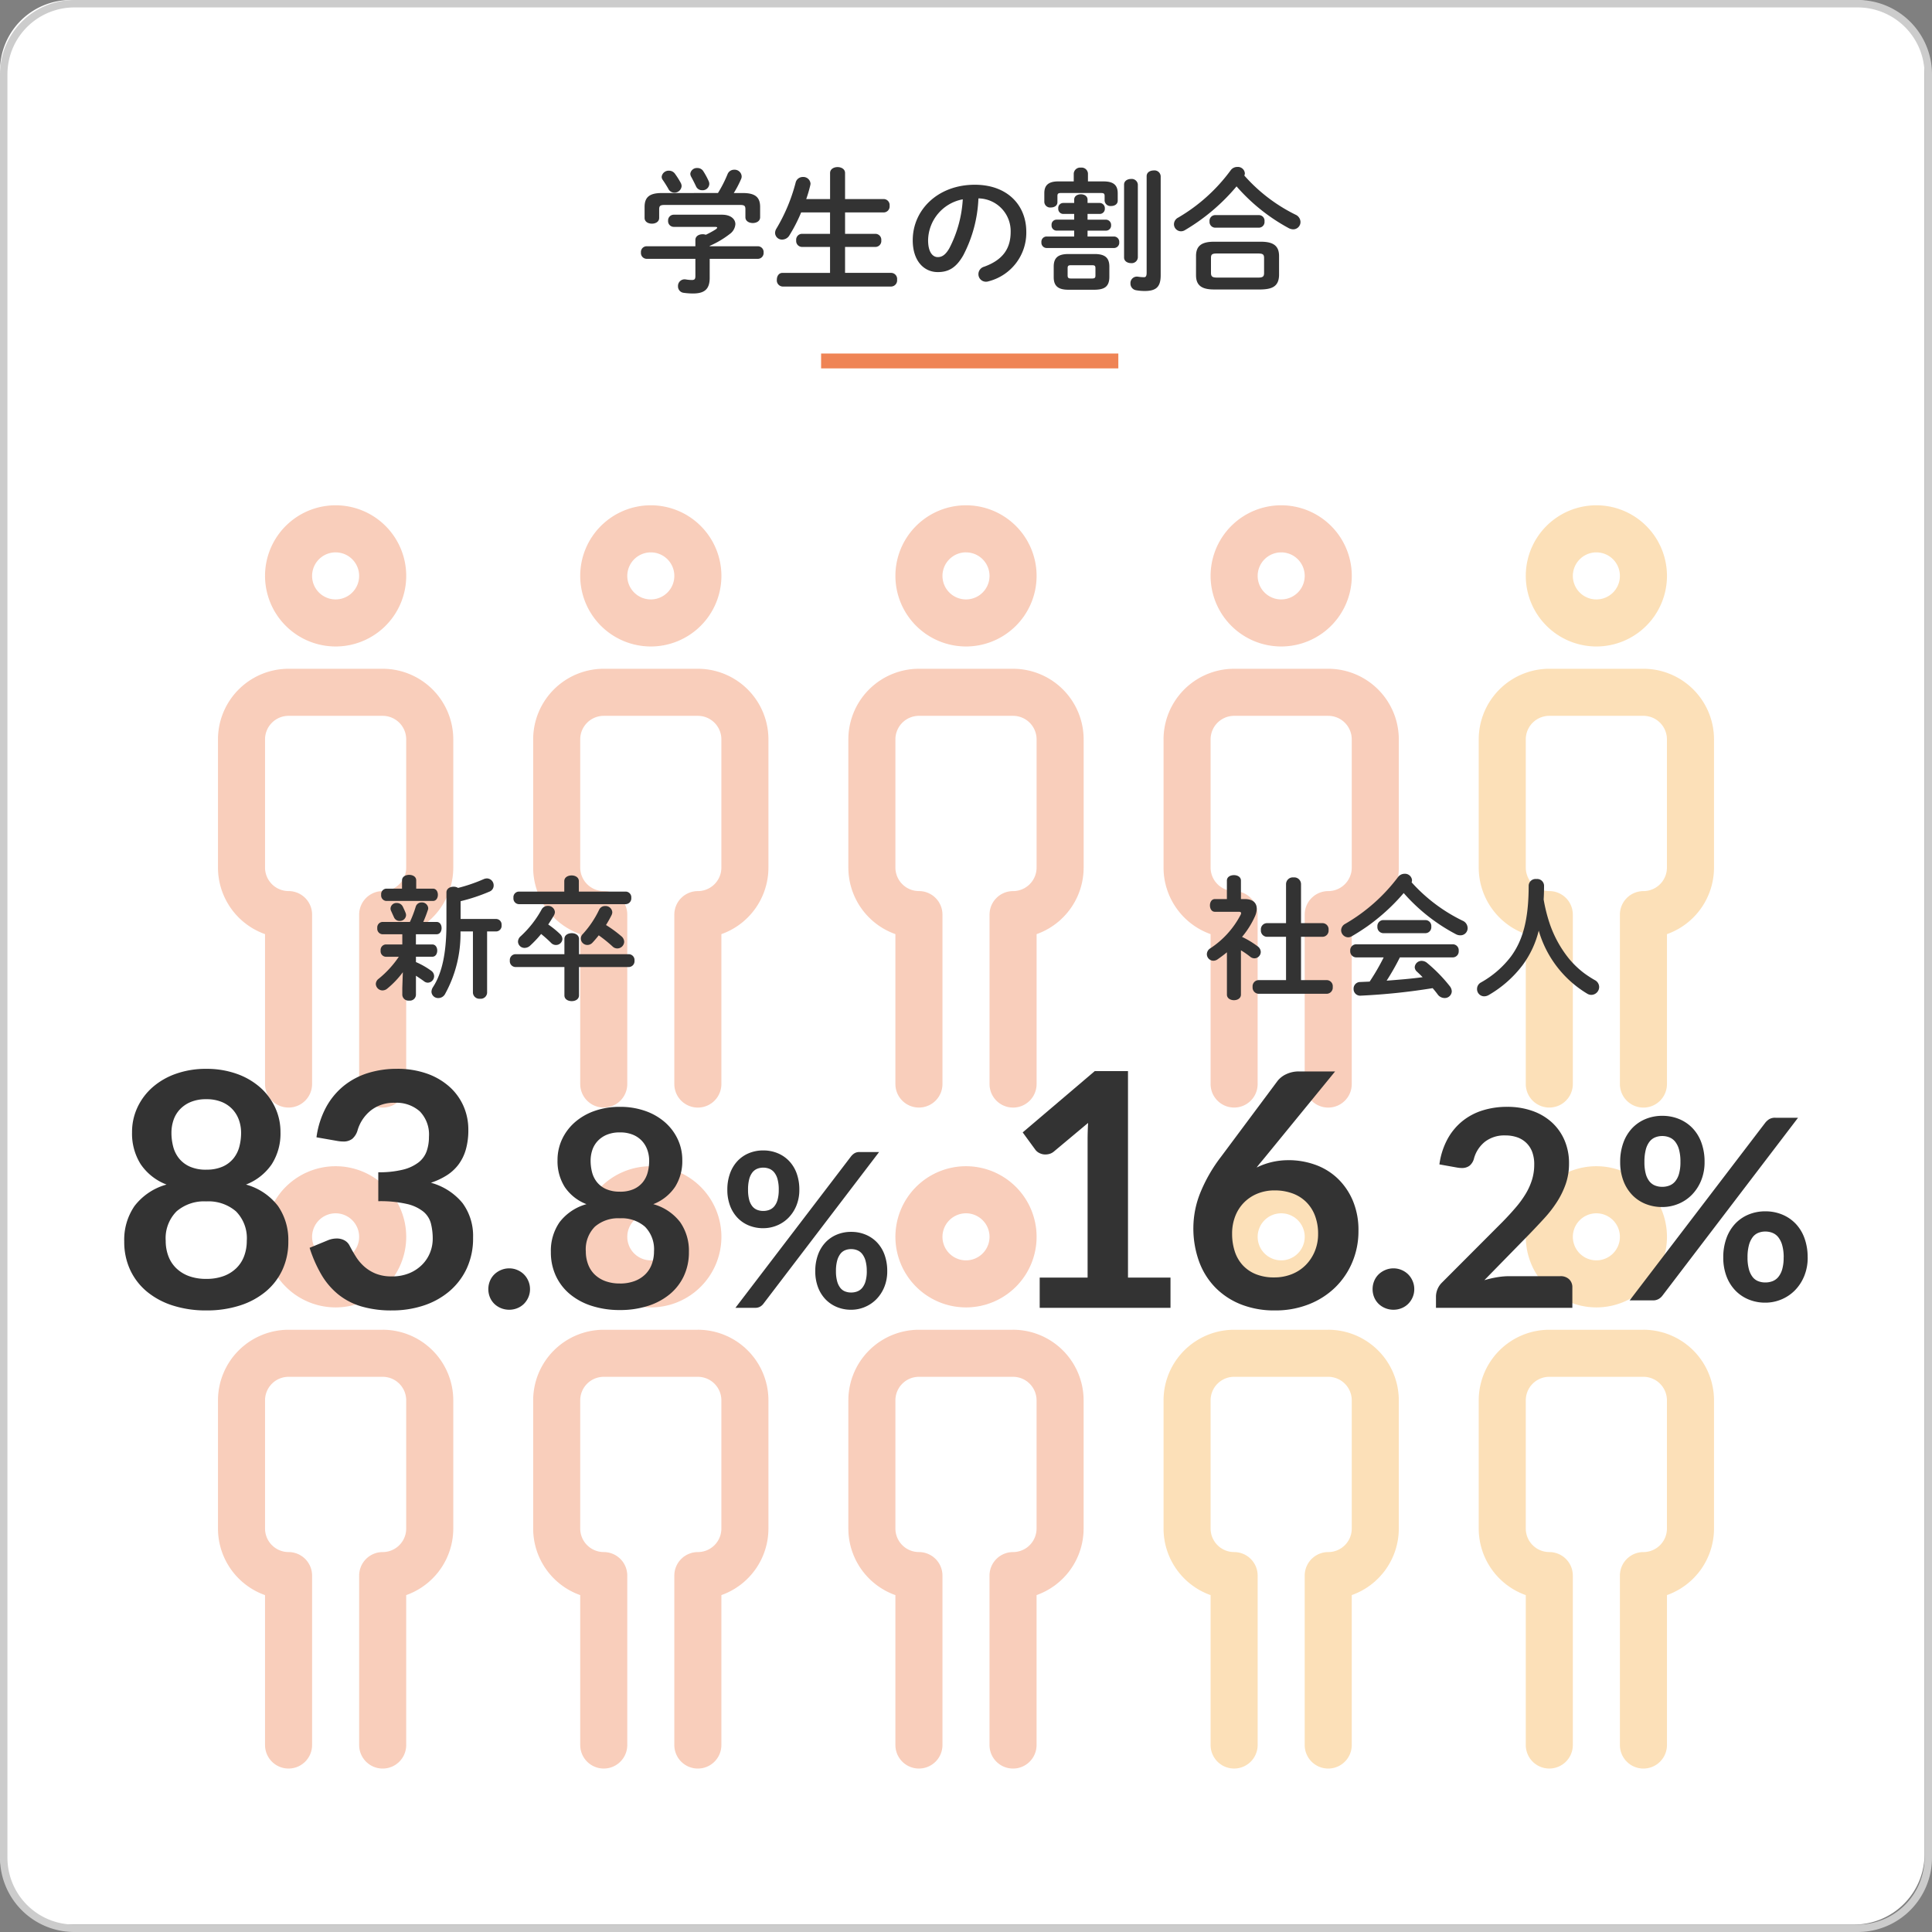 <svg xmlns="http://www.w3.org/2000/svg" xmlns:xlink="http://www.w3.org/1999/xlink" width="260" height="260" viewBox="0 0 260 260">
  <rect x="0" y="0" width="260" height="260" fill="#808080" stroke="none"/>
  <defs>
    <clipPath id="clip-path">
      <rect id="長方形_665" data-name="長方形 665" width="201.326" height="170" transform="translate(589.337 68)" fill="none"/>
    </clipPath>
  </defs>
  <g id="グループ_1507" data-name="グループ 1507" transform="translate(-693 -2982)">
    <path id="パス_4136" data-name="パス 4136" d="M9.5,0h240A9.5,9.5,0,0,1,259,9.5v240a9.5,9.5,0,0,1-9.5,9.5H9.5A9.5,9.5,0,0,1,0,249.5V9.5A9.5,9.5,0,0,1,9.5,0Z" transform="translate(693 2982)" fill="#fff"/>
    <path id="パス_3656" data-name="パス 3656" d="M810,1a9.01,9.01,0,0,1,9,9V250a9.01,9.01,0,0,1-9,9H570a9.01,9.01,0,0,1-9-9V10a9.01,9.01,0,0,1,9-9Zm0-1H570a10,10,0,0,0-10,10V250a10,10,0,0,0,10,10H810a10,10,0,0,0,10-10V10A10,10,0,0,0,810,0" transform="translate(133 2982)" fill="#ccc"/>
    <g id="グループ_1323" data-name="グループ 1323" transform="translate(133 2982)" opacity="0.4">
      <g id="グループ_1322" data-name="グループ 1322">
        <g id="グループ_1321" data-name="グループ 1321" clip-path="url(#clip-path)">
          <path id="パス_3657" data-name="パス 3657" d="M611.5,90H598.835a9.509,9.509,0,0,0-9.5,9.5v17.255a9.514,9.514,0,0,0,6.332,8.956v20.172a3.166,3.166,0,1,0,6.332,0v-22.8a3.167,3.167,0,0,0-3.166-3.166,3.169,3.169,0,0,1-3.166-3.166V99.5a3.169,3.169,0,0,1,3.166-3.166H611.5a3.169,3.169,0,0,1,3.166,3.166v17.255a3.169,3.169,0,0,1-3.166,3.166,3.166,3.166,0,0,0-3.166,3.166v22.8a3.166,3.166,0,1,0,6.332,0V125.713A9.514,9.514,0,0,0,621,116.757V99.5a9.509,9.509,0,0,0-9.5-9.5" fill="#ef8455"/>
          <path id="パス_3658" data-name="パス 3658" d="M605.167,87a9.5,9.5,0,1,0-9.5-9.5,9.509,9.509,0,0,0,9.5,9.5m0-12.664A3.166,3.166,0,1,1,602,77.5a3.169,3.169,0,0,1,3.166-3.166" fill="#ef8455"/>
          <path id="パス_3659" data-name="パス 3659" d="M653.916,90H641.252a9.508,9.508,0,0,0-9.5,9.5v17.255a9.514,9.514,0,0,0,6.332,8.956v20.172a3.166,3.166,0,0,0,6.332,0v-22.8a3.167,3.167,0,0,0-3.166-3.166,3.169,3.169,0,0,1-3.166-3.166V99.5a3.169,3.169,0,0,1,3.166-3.166h12.664a3.169,3.169,0,0,1,3.166,3.166v17.255a3.169,3.169,0,0,1-3.166,3.166,3.166,3.166,0,0,0-3.166,3.166v22.8a3.166,3.166,0,1,0,6.332,0V125.713a9.514,9.514,0,0,0,6.332-8.956V99.5a9.509,9.509,0,0,0-9.5-9.5" fill="#ef8455"/>
          <path id="パス_3660" data-name="パス 3660" d="M647.583,87a9.5,9.5,0,1,0-9.5-9.5,9.509,9.509,0,0,0,9.5,9.5m0-12.664a3.166,3.166,0,1,1-3.166,3.166,3.169,3.169,0,0,1,3.166-3.166" fill="#ef8455"/>
          <path id="パス_3661" data-name="パス 3661" d="M696.332,90H683.668a9.509,9.509,0,0,0-9.5,9.5v17.255a9.514,9.514,0,0,0,6.332,8.956v20.172a3.166,3.166,0,1,0,6.332,0v-22.8a3.167,3.167,0,0,0-3.166-3.166,3.169,3.169,0,0,1-3.166-3.166V99.5a3.169,3.169,0,0,1,3.166-3.166h12.664A3.169,3.169,0,0,1,699.5,99.5v17.255a3.169,3.169,0,0,1-3.166,3.166,3.166,3.166,0,0,0-3.166,3.166v22.8a3.166,3.166,0,1,0,6.332,0V125.713a9.514,9.514,0,0,0,6.332-8.956V99.5a9.509,9.509,0,0,0-9.5-9.5" fill="#ef8455"/>
          <path id="パス_3662" data-name="パス 3662" d="M690,87a9.5,9.5,0,1,0-9.5-9.5A9.509,9.509,0,0,0,690,87m0-12.664a3.166,3.166,0,1,1-3.166,3.166A3.169,3.169,0,0,1,690,74.332" fill="#ef8455"/>
          <path id="パス_3663" data-name="パス 3663" d="M738.749,90H726.085a9.508,9.508,0,0,0-9.5,9.5v17.255a9.514,9.514,0,0,0,6.332,8.956v20.172a3.166,3.166,0,1,0,6.332,0v-22.8a3.167,3.167,0,0,0-3.166-3.166,3.169,3.169,0,0,1-3.166-3.166V99.5a3.169,3.169,0,0,1,3.166-3.166h12.664a3.169,3.169,0,0,1,3.166,3.166v17.255a3.169,3.169,0,0,1-3.166,3.166,3.166,3.166,0,0,0-3.166,3.166v22.8a3.166,3.166,0,1,0,6.332,0V125.713a9.514,9.514,0,0,0,6.332-8.956V99.5a9.509,9.509,0,0,0-9.5-9.5" fill="#ef8455"/>
          <path id="パス_3664" data-name="パス 3664" d="M732.417,87a9.5,9.5,0,1,0-9.5-9.5,9.509,9.509,0,0,0,9.5,9.5m0-12.664a3.166,3.166,0,1,1-3.166,3.166,3.169,3.169,0,0,1,3.166-3.166" fill="#ef8455"/>
          <path id="パス_3665" data-name="パス 3665" d="M781.165,90H768.5a9.508,9.508,0,0,0-9.5,9.5v17.255a9.514,9.514,0,0,0,6.332,8.956v20.172a3.166,3.166,0,1,0,6.332,0v-22.8a3.167,3.167,0,0,0-3.166-3.166,3.169,3.169,0,0,1-3.166-3.166V99.5a3.169,3.169,0,0,1,3.166-3.166h12.664a3.169,3.169,0,0,1,3.166,3.166v17.255a3.169,3.169,0,0,1-3.166,3.166A3.166,3.166,0,0,0,778,123.089v22.8a3.166,3.166,0,1,0,6.332,0V125.713a9.514,9.514,0,0,0,6.332-8.956V99.5a9.509,9.509,0,0,0-9.5-9.5" fill="#f8b24d"/>
          <path id="パス_3666" data-name="パス 3666" d="M774.833,87a9.5,9.5,0,1,0-9.5-9.5,9.509,9.509,0,0,0,9.5,9.5m0-12.664a3.166,3.166,0,1,1-3.166,3.166,3.169,3.169,0,0,1,3.166-3.166" fill="#f8b24d"/>
          <path id="パス_3667" data-name="パス 3667" d="M611.5,178.953H598.835a9.509,9.509,0,0,0-9.5,9.5v17.255a9.514,9.514,0,0,0,6.332,8.956v20.172a3.166,3.166,0,1,0,6.332,0v-22.8a3.167,3.167,0,0,0-3.166-3.166,3.169,3.169,0,0,1-3.166-3.166V188.451a3.169,3.169,0,0,1,3.166-3.166H611.5a3.169,3.169,0,0,1,3.166,3.166v17.255a3.169,3.169,0,0,1-3.166,3.166,3.166,3.166,0,0,0-3.166,3.166v22.8a3.166,3.166,0,1,0,6.332,0V214.662A9.514,9.514,0,0,0,621,205.706V188.451a9.509,9.509,0,0,0-9.5-9.5" fill="#ef8455"/>
          <path id="パス_3668" data-name="パス 3668" d="M605.167,175.945a9.5,9.5,0,1,0-9.5-9.5,9.509,9.509,0,0,0,9.5,9.5m0-12.664A3.166,3.166,0,1,1,602,166.447a3.169,3.169,0,0,1,3.166-3.166" fill="#ef8455"/>
          <path id="パス_3669" data-name="パス 3669" d="M653.916,178.953H641.252a9.508,9.508,0,0,0-9.5,9.5v17.255a9.514,9.514,0,0,0,6.332,8.956v20.172a3.166,3.166,0,0,0,6.332,0v-22.8a3.167,3.167,0,0,0-3.166-3.166,3.169,3.169,0,0,1-3.166-3.166V188.451a3.169,3.169,0,0,1,3.166-3.166h12.664a3.169,3.169,0,0,1,3.166,3.166v17.255a3.169,3.169,0,0,1-3.166,3.166,3.166,3.166,0,0,0-3.166,3.166v22.8a3.166,3.166,0,1,0,6.332,0V214.662a9.514,9.514,0,0,0,6.332-8.956V188.451a9.509,9.509,0,0,0-9.5-9.5" fill="#ef8455"/>
          <path id="パス_3670" data-name="パス 3670" d="M647.583,175.945a9.5,9.5,0,1,0-9.5-9.5,9.509,9.509,0,0,0,9.5,9.5m0-12.664a3.166,3.166,0,1,1-3.166,3.166,3.169,3.169,0,0,1,3.166-3.166" fill="#ef8455"/>
          <path id="パス_3671" data-name="パス 3671" d="M696.332,178.953H683.668a9.509,9.509,0,0,0-9.5,9.5v17.255a9.514,9.514,0,0,0,6.332,8.956v20.172a3.166,3.166,0,1,0,6.332,0v-22.8a3.167,3.167,0,0,0-3.166-3.166,3.169,3.169,0,0,1-3.166-3.166V188.451a3.169,3.169,0,0,1,3.166-3.166h12.664a3.169,3.169,0,0,1,3.166,3.166v17.255a3.169,3.169,0,0,1-3.166,3.166,3.166,3.166,0,0,0-3.166,3.166v22.8a3.166,3.166,0,1,0,6.332,0V214.662a9.514,9.514,0,0,0,6.332-8.956V188.451a9.509,9.509,0,0,0-9.5-9.5" fill="#ef8455"/>
          <path id="パス_3672" data-name="パス 3672" d="M690,175.945a9.5,9.5,0,1,0-9.5-9.5,9.509,9.509,0,0,0,9.5,9.5m0-12.664a3.166,3.166,0,1,1-3.166,3.166A3.169,3.169,0,0,1,690,163.281" fill="#ef8455"/>
          <path id="パス_3673" data-name="パス 3673" d="M738.749,178.953H726.085a9.508,9.508,0,0,0-9.5,9.5v17.255a9.514,9.514,0,0,0,6.332,8.956v20.172a3.166,3.166,0,1,0,6.332,0v-22.8a3.167,3.167,0,0,0-3.166-3.166,3.169,3.169,0,0,1-3.166-3.166V188.451a3.169,3.169,0,0,1,3.166-3.166h12.664a3.169,3.169,0,0,1,3.166,3.166v17.255a3.169,3.169,0,0,1-3.166,3.166,3.166,3.166,0,0,0-3.166,3.166v22.8a3.166,3.166,0,1,0,6.332,0V214.662a9.514,9.514,0,0,0,6.332-8.956V188.451a9.509,9.509,0,0,0-9.5-9.5" fill="#f8b24d"/>
          <path id="パス_3674" data-name="パス 3674" d="M732.417,175.945a9.5,9.5,0,1,0-9.5-9.5,9.509,9.509,0,0,0,9.5,9.5m0-12.664a3.166,3.166,0,1,1-3.166,3.166,3.169,3.169,0,0,1,3.166-3.166" fill="#f8b24d"/>
          <path id="パス_3675" data-name="パス 3675" d="M781.165,178.953H768.5a9.508,9.508,0,0,0-9.5,9.5v17.255a9.514,9.514,0,0,0,6.332,8.956v20.172a3.166,3.166,0,1,0,6.332,0v-22.8a3.167,3.167,0,0,0-3.166-3.166,3.169,3.169,0,0,1-3.166-3.166V188.451a3.169,3.169,0,0,1,3.166-3.166h12.664a3.169,3.169,0,0,1,3.166,3.166v17.255a3.169,3.169,0,0,1-3.166,3.166A3.166,3.166,0,0,0,778,212.038v22.8a3.166,3.166,0,1,0,6.332,0V214.662a9.514,9.514,0,0,0,6.332-8.956V188.451a9.509,9.509,0,0,0-9.5-9.5" fill="#f8b24d"/>
          <path id="パス_3676" data-name="パス 3676" d="M774.833,175.945a9.5,9.5,0,1,0-9.5-9.5,9.509,9.509,0,0,0,9.5,9.5m0-12.664a3.166,3.166,0,1,1-3.166,3.166,3.169,3.169,0,0,1,3.166-3.166" fill="#f8b24d"/>
        </g>
      </g>
    </g>
    <path id="パス_4137" data-name="パス 4137" d="M8.082-4.7H1.512a.771.771,0,0,0-.756.846.78.78,0,0,0,.756.846h6.57V-.7c0,.414-.108.54-.468.54A4.783,4.783,0,0,1,6.8-.234.891.891,0,0,0,5.742.684a.864.864,0,0,0,.756.882,9.219,9.219,0,0,0,1.26.09c1.548,0,2.25-.576,2.25-2.106V-3.006h6.48a.784.784,0,0,0,.774-.846.774.774,0,0,0-.774-.846h-6.48v-.054A12.356,12.356,0,0,0,12.69-6.336a1.78,1.78,0,0,0,.774-1.332c0-.684-.612-1.278-1.8-1.278H5.184a.764.764,0,0,0-.774.81.769.769,0,0,0,.774.828h5.544c.18,0,.288.036.288.108,0,.054-.072.126-.18.216a11.665,11.665,0,0,1-1.35.738,1.21,1.21,0,0,0-.432-.072c-.486,0-.972.252-.972.774ZM3.546-11.862c-1.656,0-2.3.576-2.3,1.872v1.476c0,.522.486.774.99.774.486,0,.972-.252.972-.774V-9.666c0-.468.144-.594.756-.594H14.076c.612,0,.738.126.738.594V-8.6c0,.522.5.774.99.774.5,0,.99-.252.99-.774V-9.99c0-1.3-.648-1.872-2.322-1.872H13.248a13.854,13.854,0,0,0,.972-1.854.839.839,0,0,0,.09-.4.948.948,0,0,0-1.008-.882.939.939,0,0,0-.882.576,16.947,16.947,0,0,1-1.3,2.556Zm5.616-2.916a.914.914,0,0,0-.81-.45.888.888,0,0,0-.954.774.938.938,0,0,0,.144.45c.216.4.432.828.612,1.206A.876.876,0,0,0,9-12.24a.892.892,0,0,0,.954-.828.909.909,0,0,0-.09-.414A10.087,10.087,0,0,0,9.162-14.778ZM5.31-14.49a.976.976,0,0,0-.774-.378.94.94,0,0,0-.99.81.692.692,0,0,0,.144.432c.288.414.576.882.738,1.17a.9.9,0,0,0,.828.54.952.952,0,0,0,.972-.882.946.946,0,0,0-.108-.414A10.844,10.844,0,0,0,5.31-14.49Zm22.914,3.438v-3.51c0-.522-.5-.792-1.008-.792s-1.008.27-1.008.792v3.51H23a17.687,17.687,0,0,0,.54-1.836,1.239,1.239,0,0,0,.036-.234.967.967,0,0,0-1.026-.9.983.983,0,0,0-.972.738,23.586,23.586,0,0,1-2.592,6.21,1.13,1.13,0,0,0-.18.594.928.928,0,0,0,.972.882,1.148,1.148,0,0,0,.972-.594,21.1,21.1,0,0,0,1.566-3.06h3.888v2.88h-3.8a.793.793,0,0,0-.756.882.8.8,0,0,0,.756.882h3.8v3.492H19.8c-.5,0-.756.45-.756.918A.825.825,0,0,0,19.8.72H34.452A.827.827,0,0,0,35.226-.2a.817.817,0,0,0-.774-.918H28.224V-4.608h4.1A.8.8,0,0,0,33.1-5.49a.8.8,0,0,0-.774-.882h-4.1v-2.88h5.22a.811.811,0,0,0,.774-.9.811.811,0,0,0-.774-.9ZM40.7-1.224c1.386,0,2.448-.522,3.438-2.268a18.01,18.01,0,0,0,2.034-7.65,4.4,4.4,0,0,1,4.338,4.5c0,2.232-1.026,3.78-3.582,4.7a1.037,1.037,0,0,0-.756.99A1.009,1.009,0,0,0,47.178.072,1.181,1.181,0,0,0,47.592,0a6.742,6.742,0,0,0,5.022-6.642c0-3.582-2.538-6.336-6.93-6.336-4.95,0-8.352,3.366-8.352,7.47C37.332-2.7,38.862-1.224,40.7-1.224Zm3.366-9.792a16.282,16.282,0,0,1-1.8,6.57c-.522.918-1.008,1.206-1.566,1.206-.648,0-1.3-.612-1.3-2.268A5.7,5.7,0,0,1,44.064-11.016ZM59.058-9.054v.774H56.682a.671.671,0,0,0-.666.738.68.68,0,0,0,.666.738h2.376v.792H55.332a.706.706,0,0,0-.684.774.715.715,0,0,0,.684.774h9.09a.709.709,0,0,0,.7-.774.718.718,0,0,0-.7-.774H60.858V-6.8h2.484a.685.685,0,0,0,.684-.738.7.7,0,0,0-.684-.738H60.858v-.774H62.5a.685.685,0,0,0,.684-.738.7.7,0,0,0-.684-.738H60.858v-.45c0-.486-.45-.72-.9-.72s-.9.234-.9.72v.45H57.582a.671.671,0,0,0-.666.738.68.68,0,0,0,.666.738ZM61.812,1.152c1.224-.018,1.962-.342,1.98-1.692V-1.962c0-1.188-.594-1.692-1.98-1.692H58.284c-1.386,0-1.98.5-1.98,1.692V-.54c0,1.188.594,1.692,1.98,1.692ZM58.662-.36c-.306,0-.486-.036-.486-.4v-.99c0-.324.108-.4.486-.4h2.772c.378,0,.486.072.486.4v.99c0,.324-.108.4-.486.4ZM59-13.428h-2.07c-1.4,0-1.89.576-1.89,1.584v1.206a.787.787,0,0,0,.882.72c.45,0,.882-.234.882-.72v-.828c0-.324.126-.4.468-.4h5.382c.378,0,.5.072.5.4v.63a.787.787,0,0,0,.882.72c.45,0,.882-.234.882-.72v-.99c0-1.008-.468-1.6-1.89-1.6H60.912V-14.49a.853.853,0,0,0-.954-.792A.863.863,0,0,0,59-14.49Zm11.7-.7a.833.833,0,0,0-.936-.774c-.486,0-.954.252-.954.774v13c0,.486-.144.594-.36.594a5.006,5.006,0,0,1-.81-.072.871.871,0,0,0-1.008.918.9.9,0,0,0,.72.9,6.453,6.453,0,0,0,1.224.108C70.164,1.314,70.7.7,70.7-.81ZM65.772-3.186c0,.5.468.756.936.756a.825.825,0,0,0,.918-.756V-13a.825.825,0,0,0-.918-.756c-.468,0-.936.252-.936.756ZM84.2,1.116c1.4-.036,2.394-.342,2.43-1.926V-3.384c0-1.3-.684-1.926-2.43-1.926H77.868c-1.746,0-2.412.63-2.412,1.926V-.81c0,1.3.666,1.926,2.412,1.926Zm-5.958-1.6c-.5-.018-.774-.072-.774-.63v-2c0-.468.126-.612.774-.612h5.58c.648,0,.792.144.792.612v2c0,.468-.144.63-.792.63ZM81.954-14.22a.636.636,0,0,0,.072-.306.934.934,0,0,0-1.008-.846,1.082,1.082,0,0,0-.9.45A23.357,23.357,0,0,1,73.044-8.55a1.013,1.013,0,0,0-.558.882.957.957,0,0,0,.936.954,1,1,0,0,0,.522-.144,26.81,26.81,0,0,0,6.966-5.9,25.2,25.2,0,0,0,6.984,5.6,1.362,1.362,0,0,0,.648.18.983.983,0,0,0,.972-.99,1.1,1.1,0,0,0-.648-.972A22.275,22.275,0,0,1,81.954-14.22Zm1.98,7.02a.767.767,0,0,0,.738-.846.757.757,0,0,0-.738-.846H78.012a.768.768,0,0,0-.738.846.778.778,0,0,0,.738.846Z" transform="translate(778.5 3019.84)" fill="#333"/>
    <path id="パス_4138" data-name="パス 4138" d="M0,0H40V2H0Z" transform="translate(803.5 3029.576)" fill="#ef8455"/>
    <path id="パス_4396" data-name="パス 4396" d="M5-5.112a11.186,11.186,0,0,1,1.224.846.926.926,0,0,0,.594.234A.873.873,0,0,0,7.668-4.9a.96.96,0,0,0-.432-.756,11.86,11.86,0,0,0-2.088-1.26A11.73,11.73,0,0,0,6.894-9.7a2.6,2.6,0,0,0,.234-1.008c0-.828-.576-1.3-1.6-1.3H5V-14.49c0-.5-.468-.738-.936-.738-.486,0-.954.234-.954.738v2.484H1.494c-.45,0-.666.432-.666.846,0,.432.216.864.666.864H4.7c.216,0,.324.054.324.18a.546.546,0,0,1-.054.2A12.007,12.007,0,0,1,.882-5.382a.948.948,0,0,0-.468.792.892.892,0,0,0,.864.882,1.017,1.017,0,0,0,.594-.2c.414-.288.828-.594,1.242-.936V.846c0,.5.468.756.954.756C4.536,1.6,5,1.35,5,.846ZM11.07-1.1H7.362A.83.83,0,0,0,6.57-.18a.84.84,0,0,0,.792.918h9.2a.829.829,0,0,0,.792-.918A.82.82,0,0,0,16.56-1.1H13.086V-6.93H16a.829.829,0,0,0,.792-.918A.82.82,0,0,0,16-8.766H13.086V-14.04a.914.914,0,0,0-1.008-.882.914.914,0,0,0-1.008.882v5.274H8.478a.83.83,0,0,0-.792.918.84.84,0,0,0,.792.918H11.07Zm16.9-13.158a.9.9,0,0,0,.054-.288.948.948,0,0,0-1.008-.864,1.1,1.1,0,0,0-.882.45,23.815,23.815,0,0,1-7.092,6.282,1.008,1.008,0,0,0-.558.864.969.969,0,0,0,.936.954.941.941,0,0,0,.5-.144,26.8,26.8,0,0,0,6.984-5.814,24.5,24.5,0,0,0,7,5.526,1.262,1.262,0,0,0,.63.162.96.96,0,0,0,.972-.99,1.089,1.089,0,0,0-.666-.972A22.3,22.3,0,0,1,27.972-14.256Zm5.544,10.1a.808.808,0,0,0,.792-.882.8.8,0,0,0-.792-.882H20.5a.809.809,0,0,0-.792.882.819.819,0,0,0,.792.882H24.21A29.459,29.459,0,0,1,22.32-.9l-1.242.054a.886.886,0,0,0-.918.918.884.884,0,0,0,.972.918A85.325,85.325,0,0,0,30.8-.018c.234.27.468.558.666.828a1.156,1.156,0,0,0,.936.5.942.942,0,0,0,.972-.9,1.2,1.2,0,0,0-.288-.72A20.675,20.675,0,0,0,30.042-3.42a1.15,1.15,0,0,0-.7-.27.92.92,0,0,0-.954.846.836.836,0,0,0,.306.612c.234.216.5.468.756.738-1.6.216-3.222.342-4.842.468a33.453,33.453,0,0,0,1.782-3.132ZM24.156-9.18a.809.809,0,0,0-.792.882.819.819,0,0,0,.792.882h5.67a.808.808,0,0,0,.792-.882.8.8,0,0,0-.792-.882Zm21.582-2.772q.054-.891.054-1.89a.927.927,0,0,0-1.026-.864.934.934,0,0,0-1.044.864c0,4.752-.846,7.47-2.394,9.576A13.111,13.111,0,0,1,37.314-.792a.988.988,0,0,0-.54.882.967.967,0,0,0,.954.99,1.249,1.249,0,0,0,.63-.18,15.361,15.361,0,0,0,4.518-3.978,13.026,13.026,0,0,0,2.2-4.68,14.639,14.639,0,0,0,6.552,8.5,1.059,1.059,0,0,0,.54.144A1.072,1.072,0,0,0,53.208-.18a1.062,1.062,0,0,0-.612-.936,15.283,15.283,0,0,1-1.386-.9,12.2,12.2,0,0,1-2.088-2A15.466,15.466,0,0,1,46.53-8.766,21.687,21.687,0,0,1,45.738-11.952Z" transform="translate(855 3115)" fill="#333"/>
    <path id="パス_4397" data-name="パス 4397" d="M4.14-.036V.882a.827.827,0,0,0,.918.774A.817.817,0,0,0,5.976.882V-1.692c.378.252.756.5,1.1.756a.824.824,0,0,0,.5.18.872.872,0,0,0,.846-.864.891.891,0,0,0-.414-.756A10.636,10.636,0,0,0,5.976-3.528v-.72h2.2c.45,0,.666-.414.666-.828S8.622-5.9,8.172-5.9h-2.2V-7.272h2.79c.45,0,.666-.414.666-.828s-.216-.828-.666-.828h-1.8c.2-.45.4-.954.612-1.584a.722.722,0,0,0,.054-.27.84.84,0,0,0-.882-.774.81.81,0,0,0-.81.612,15.231,15.231,0,0,1-.774,2.016H1.44A.743.743,0,0,0,.774-8.1a.743.743,0,0,0,.666.828h2.7V-5.9H1.89a.743.743,0,0,0-.666.828.743.743,0,0,0,.666.828H3.672A13.6,13.6,0,0,1,.954-1.278a.9.9,0,0,0-.378.7.908.908,0,0,0,.9.864A1.022,1.022,0,0,0,2.124.036a12.215,12.215,0,0,0,2.088-2.2ZM4.1-13.41H1.962a.743.743,0,0,0-.666.828.743.743,0,0,0,.666.828h6.3c.45,0,.666-.414.666-.828s-.216-.828-.666-.828H6.012v-1.116c0-.5-.468-.738-.954-.738-.468,0-.954.234-.954.738ZM10.08-8.676c0,4.05-.63,6.7-1.8,8.5a1.253,1.253,0,0,0-.216.63A.892.892,0,0,0,9,1.314,1.028,1.028,0,0,0,9.882.792,16.732,16.732,0,0,0,11.97-7.65h1.674V.594a.865.865,0,0,0,.954.81.855.855,0,0,0,.954-.81V-7.65h1.224A.755.755,0,0,0,17.5-8.5a.748.748,0,0,0-.72-.828H11.988v-2.394a24.2,24.2,0,0,0,3.906-1.3.872.872,0,0,0,.54-.81.926.926,0,0,0-.9-.954,1.172,1.172,0,0,0-.468.108,21.691,21.691,0,0,1-3.42,1.17,1.108,1.108,0,0,0-.612-.162c-.468,0-.954.252-.954.774ZM4.59-10.134c-.144-.36-.234-.54-.378-.846a.882.882,0,0,0-.81-.5.789.789,0,0,0-.846.72.731.731,0,0,0,.09.378c.162.36.234.522.36.792a.8.8,0,0,0,.774.522.822.822,0,0,0,.864-.756A.914.914,0,0,0,4.59-10.134Zm21.348-2.88h-6.12a.755.755,0,0,0-.72.846.764.764,0,0,0,.72.846h14.4a.778.778,0,0,0,.738-.846.768.768,0,0,0-.738-.846H27.9v-1.4c0-.522-.486-.774-.972-.774-.5,0-.99.252-.99.774Zm-2.16,4.428c.27-.4.522-.81.756-1.206a1,1,0,0,0,.144-.468.908.908,0,0,0-.972-.828.912.912,0,0,0-.81.468,14.037,14.037,0,0,1-2.808,3.6.988.988,0,0,0-.378.738.869.869,0,0,0,.9.846,1.113,1.113,0,0,0,.756-.324,15.265,15.265,0,0,0,1.458-1.548A16.638,16.638,0,0,1,24.174-6.1a.871.871,0,0,0,.648.27.852.852,0,0,0,.864-.792.942.942,0,0,0-.306-.666A12.085,12.085,0,0,0,23.778-8.586Zm7.776.072c.27-.432.522-.882.738-1.314a.946.946,0,0,0,.108-.414.9.9,0,0,0-.954-.828.86.86,0,0,0-.81.486,13.311,13.311,0,0,1-2.2,3.276.86.86,0,0,0-.27.63.877.877,0,0,0,.882.846.942.942,0,0,0,.7-.324c.288-.306.558-.63.828-.972a19.268,19.268,0,0,1,1.854,1.494.9.9,0,0,0,.648.27A.928.928,0,0,0,34-6.246.994.994,0,0,0,33.624-7,16.2,16.2,0,0,0,31.554-8.514Zm-5.6,3.924H19.35a.784.784,0,0,0-.738.864.784.784,0,0,0,.738.864h6.606V.954c0,.522.486.774.99.774.486,0,.972-.252.972-.774V-2.862h6.714a.786.786,0,0,0,.756-.864.786.786,0,0,0-.756-.864H27.918V-6.642c0-.522-.486-.774-.972-.774-.5,0-.99.252-.99.774Z" transform="translate(743 3115)" fill="#333"/>
    <path id="パス_4398" data-name="パス 4398" d="M5.918-4.07h6.446V-22.616q0-1.078.066-2.266L7.854-21.054a1.623,1.623,0,0,1-.583.33,2.046,2.046,0,0,1-.583.088,1.727,1.727,0,0,1-.8-.187,1.5,1.5,0,0,1-.539-.429L3.63-23.606l9.7-8.25H17.8V-4.07h5.72V0H5.918Zm33.506-15.8a10.592,10.592,0,0,1,3.509.594,8.491,8.491,0,0,1,3,1.793,8.936,8.936,0,0,1,2.09,2.981,10.16,10.16,0,0,1,.792,4.158A10.7,10.7,0,0,1,48-6.171a10.291,10.291,0,0,1-2.288,3.4A10.663,10.663,0,0,1,42.163-.484a12.188,12.188,0,0,1-4.587.836A12.176,12.176,0,0,1,33-.462a9.956,9.956,0,0,1-3.454-2.277,9.831,9.831,0,0,1-2.189-3.52,13.1,13.1,0,0,1-.759-4.565,12.754,12.754,0,0,1,.913-4.609,20.792,20.792,0,0,1,2.827-4.917l7.59-10.186a3.144,3.144,0,0,1,1.155-.9,3.908,3.908,0,0,1,1.749-.374h4.84l-9.438,11.55q-.308.374-.583.7t-.539.682A9.582,9.582,0,0,1,37.1-19.6,9.651,9.651,0,0,1,39.424-19.866ZM31.812-9.988a7.584,7.584,0,0,0,.363,2.409A5.026,5.026,0,0,0,33.253-5.72a4.887,4.887,0,0,0,1.771,1.2,6.452,6.452,0,0,0,2.442.429,6.314,6.314,0,0,0,2.387-.44,5.468,5.468,0,0,0,1.87-1.232,5.727,5.727,0,0,0,1.221-1.859,6.029,6.029,0,0,0,.44-2.321,6.8,6.8,0,0,0-.418-2.453,5.143,5.143,0,0,0-1.188-1.848A5.1,5.1,0,0,0,39.93-15.4a6.844,6.844,0,0,0-2.376-.4,6.065,6.065,0,0,0-2.354.44,5.387,5.387,0,0,0-1.815,1.221,5.357,5.357,0,0,0-1.166,1.848A6.4,6.4,0,0,0,31.812-9.988ZM50.718-2.516a2.845,2.845,0,0,1,.213-1.092,2.608,2.608,0,0,1,.592-.888,2.914,2.914,0,0,1,.9-.592,2.788,2.788,0,0,1,1.11-.222,2.742,2.742,0,0,1,1.091.222,2.8,2.8,0,0,1,.888.592,2.8,2.8,0,0,1,.592.888,2.742,2.742,0,0,1,.222,1.092,2.722,2.722,0,0,1-.222,1.1,2.827,2.827,0,0,1-.592.879,2.678,2.678,0,0,1-.888.583,2.845,2.845,0,0,1-1.091.213,2.893,2.893,0,0,1-1.11-.213,2.784,2.784,0,0,1-.9-.583,2.63,2.63,0,0,1-.592-.879A2.824,2.824,0,0,1,50.718-2.516ZM68.83-27.047a10.048,10.048,0,0,1,3.385.546,7.614,7.614,0,0,1,2.627,1.545,6.992,6.992,0,0,1,1.7,2.4,7.77,7.77,0,0,1,.61,3.127,8.331,8.331,0,0,1-.435,2.738,11.384,11.384,0,0,1-1.166,2.405,16.193,16.193,0,0,1-1.711,2.22q-.981,1.073-2.054,2.183L65.759-3.719a14.611,14.611,0,0,1,1.739-.4,10.125,10.125,0,0,1,1.628-.139H75.99a1.628,1.628,0,0,1,1.175.416,1.454,1.454,0,0,1,.435,1.1V0H59.247V-1.517a2.65,2.65,0,0,1,.194-.962,2.684,2.684,0,0,1,.62-.925l8.122-8.14Q69.2-12.58,70-13.524a13.358,13.358,0,0,0,1.351-1.868,8.533,8.533,0,0,0,.832-1.878,6.928,6.928,0,0,0,.287-2.007A4.752,4.752,0,0,0,72.2-20.97a3.316,3.316,0,0,0-.8-1.23,3.339,3.339,0,0,0-1.23-.749,4.815,4.815,0,0,0-1.6-.25,4.266,4.266,0,0,0-2.71.832,4.361,4.361,0,0,0-1.489,2.239,1.858,1.858,0,0,1-.61,1.008,1.679,1.679,0,0,1-1.036.305,3.737,3.737,0,0,1-.611-.056L59.709-19.3a9.921,9.921,0,0,1,1.073-3.376A8.1,8.1,0,0,1,62.771-25.1a8.238,8.238,0,0,1,2.738-1.462A10.919,10.919,0,0,1,68.83-27.047Z" transform="translate(827 3158)" fill="#333"/>
    <path id="パス_4399" data-name="パス 4399" d="M12.393-18.632a6.485,6.485,0,0,1-.467,2.516,5.922,5.922,0,0,1-1.25,1.913,5.426,5.426,0,0,1-1.819,1.215,5.64,5.64,0,0,1-2.159.425,5.905,5.905,0,0,1-2.261-.425A5.16,5.16,0,0,1,2.644-14.2a5.592,5.592,0,0,1-1.182-1.913,7.058,7.058,0,0,1-.425-2.516,7.445,7.445,0,0,1,.425-2.584,5.624,5.624,0,0,1,1.182-1.955A5.2,5.2,0,0,1,4.437-24.4,5.8,5.8,0,0,1,6.7-24.837a5.867,5.867,0,0,1,2.27.434,5.272,5.272,0,0,1,1.81,1.232,5.557,5.557,0,0,1,1.19,1.955A7.445,7.445,0,0,1,12.393-18.632Zm-3.247,0a6.175,6.175,0,0,0-.187-1.649,2.951,2.951,0,0,0-.519-1.071,1.9,1.9,0,0,0-.782-.587,2.584,2.584,0,0,0-.96-.179,2.518,2.518,0,0,0-.952.179,1.856,1.856,0,0,0-.765.587,2.941,2.941,0,0,0-.5,1.071A6.455,6.455,0,0,0,4.3-18.632a6,6,0,0,0,.178,1.59,2.768,2.768,0,0,0,.5,1.029,1.841,1.841,0,0,0,.765.561,2.629,2.629,0,0,0,.952.17,2.7,2.7,0,0,0,.96-.17,1.891,1.891,0,0,0,.782-.561,2.782,2.782,0,0,0,.519-1.029A5.738,5.738,0,0,0,9.146-18.632ZM20.57-23.919a2.229,2.229,0,0,1,.51-.459,1.521,1.521,0,0,1,.85-.2h3.043L6.715-.629a1.666,1.666,0,0,1-.518.45A1.509,1.509,0,0,1,5.44,0H2.312Zm5.7,18.139A6.485,6.485,0,0,1,25.8-3.264a5.922,5.922,0,0,1-1.249,1.912A5.535,5.535,0,0,1,22.729-.127,5.544,5.544,0,0,1,20.57.306a5.8,5.8,0,0,1-2.261-.434,5.26,5.26,0,0,1-1.793-1.224,5.592,5.592,0,0,1-1.181-1.912,7.058,7.058,0,0,1-.425-2.516,7.445,7.445,0,0,1,.425-2.584,5.624,5.624,0,0,1,1.181-1.955,5.2,5.2,0,0,1,1.793-1.232,5.8,5.8,0,0,1,2.261-.434,5.867,5.867,0,0,1,2.27.434,5.272,5.272,0,0,1,1.811,1.232,5.557,5.557,0,0,1,1.19,1.955A7.445,7.445,0,0,1,26.265-5.78Zm-3.23,0a5.92,5.92,0,0,0-.2-1.649A3.051,3.051,0,0,0,22.313-8.5a1.9,1.9,0,0,0-.782-.587,2.584,2.584,0,0,0-.961-.179,2.518,2.518,0,0,0-.952.179,1.8,1.8,0,0,0-.756.587,3.138,3.138,0,0,0-.5,1.071,6.175,6.175,0,0,0-.187,1.649,5.832,5.832,0,0,0,.187,1.6,2.95,2.95,0,0,0,.5,1.037,1.781,1.781,0,0,0,.756.561,2.629,2.629,0,0,0,.952.17,2.7,2.7,0,0,0,.961-.17,1.891,1.891,0,0,0,.782-.561,2.873,2.873,0,0,0,.527-1.037A5.592,5.592,0,0,0,23.035-5.78Z" transform="translate(910 3157)" fill="#333"/>
    <path id="パス_4400" data-name="パス 4400" d="M12.76.352a14.524,14.524,0,0,1-4.5-.66,10.382,10.382,0,0,1-3.487-1.87A8.394,8.394,0,0,1,2.519-5.1a8.922,8.922,0,0,1-.8-3.828A8,8,0,0,1,3.1-13.695a8.155,8.155,0,0,1,4.312-2.893,7.364,7.364,0,0,1-3.487-2.75,7.716,7.716,0,0,1-1.155-4.29,7.788,7.788,0,0,1,.737-3.366,8.262,8.262,0,0,1,2.057-2.717,9.58,9.58,0,0,1,3.157-1.8,12.045,12.045,0,0,1,4.037-.649,12.045,12.045,0,0,1,4.037.649,9.58,9.58,0,0,1,3.157,1.8,8.262,8.262,0,0,1,2.057,2.717,7.788,7.788,0,0,1,.737,3.366,7.662,7.662,0,0,1-1.166,4.29,7.441,7.441,0,0,1-3.476,2.75,8.155,8.155,0,0,1,4.312,2.893A8,8,0,0,1,23.8-8.932,8.922,8.922,0,0,1,23-5.1a8.394,8.394,0,0,1-2.255,2.926,10.382,10.382,0,0,1-3.487,1.87A14.524,14.524,0,0,1,12.76.352Zm0-4.246a6.6,6.6,0,0,0,2.354-.385,4.854,4.854,0,0,0,1.7-1.067,4.409,4.409,0,0,0,1.045-1.628,5.821,5.821,0,0,0,.352-2.046,5.129,5.129,0,0,0-1.452-3.96,5.673,5.673,0,0,0-4-1.342,5.673,5.673,0,0,0-4,1.342A5.129,5.129,0,0,0,7.3-9.02a5.821,5.821,0,0,0,.352,2.046A4.409,4.409,0,0,0,8.7-5.346a4.854,4.854,0,0,0,1.7,1.067A6.6,6.6,0,0,0,12.76-3.894Zm0-14.7a5.27,5.27,0,0,0,2.222-.418,3.917,3.917,0,0,0,1.452-1.111,4.22,4.22,0,0,0,.781-1.584,7.29,7.29,0,0,0,.231-1.837,5.139,5.139,0,0,0-.286-1.716A4.162,4.162,0,0,0,16.3-26.7a4.1,4.1,0,0,0-1.452-1,5.322,5.322,0,0,0-2.09-.374,5.322,5.322,0,0,0-2.09.374,4.217,4.217,0,0,0-1.463,1,3.948,3.948,0,0,0-.858,1.441,5.325,5.325,0,0,0-.275,1.716A7.29,7.29,0,0,0,8.305-21.7a4.22,4.22,0,0,0,.781,1.584,3.917,3.917,0,0,0,1.452,1.111A5.27,5.27,0,0,0,12.76-18.59ZM38.434-32.164a11.843,11.843,0,0,1,3.971.627A9.063,9.063,0,0,1,45.43-29.8a7.613,7.613,0,0,1,1.925,2.607,7.811,7.811,0,0,1,.671,3.234,9.466,9.466,0,0,1-.341,2.673,6.221,6.221,0,0,1-.99,2.013,6,6,0,0,1-1.584,1.452,9.607,9.607,0,0,1-2.123.99,8.309,8.309,0,0,1,4.268,2.75,7.438,7.438,0,0,1,1.408,4.642,9.567,9.567,0,0,1-.88,4.2,9.029,9.029,0,0,1-2.376,3.069A10.354,10.354,0,0,1,41.943-.286a13.442,13.442,0,0,1-4.169.638,14.226,14.226,0,0,1-4.18-.55,9.075,9.075,0,0,1-3.1-1.628,9.832,9.832,0,0,1-2.244-2.64,17.816,17.816,0,0,1-1.584-3.608l2.4-.99a3.156,3.156,0,0,1,1.254-.264,2.129,2.129,0,0,1,1.023.242,1.647,1.647,0,0,1,.693.7q.4.77.869,1.518a6.158,6.158,0,0,0,1.133,1.331,5.392,5.392,0,0,0,1.551.946,5.615,5.615,0,0,0,2.123.363,6.013,6.013,0,0,0,2.42-.451,5.256,5.256,0,0,0,1.727-1.177,4.826,4.826,0,0,0,1.034-1.617,4.983,4.983,0,0,0,.341-1.793,8.3,8.3,0,0,0-.242-2.079,3.081,3.081,0,0,0-1.012-1.595,5.5,5.5,0,0,0-2.211-1.034,15.947,15.947,0,0,0-3.861-.374v-3.894a13.157,13.157,0,0,0,3.322-.352,5.657,5.657,0,0,0,2.1-.979,3.317,3.317,0,0,0,1.089-1.507,5.826,5.826,0,0,0,.308-1.936,4.468,4.468,0,0,0-1.232-3.421,4.725,4.725,0,0,0-3.366-1.155,4.976,4.976,0,0,0-3.212,1.022,5.343,5.343,0,0,0-1.782,2.626,2.392,2.392,0,0,1-.726,1.2,1.9,1.9,0,0,1-1.21.362,4.629,4.629,0,0,1-.748-.065l-2.86-.5a11.8,11.8,0,0,1,1.276-4.016,9.63,9.63,0,0,1,2.365-2.883,9.8,9.8,0,0,1,3.256-1.739A12.981,12.981,0,0,1,38.434-32.164ZM50.718-2.516a2.845,2.845,0,0,1,.213-1.092,2.608,2.608,0,0,1,.592-.888,2.914,2.914,0,0,1,.9-.592,2.788,2.788,0,0,1,1.11-.222,2.742,2.742,0,0,1,1.091.222,2.8,2.8,0,0,1,.888.592,2.8,2.8,0,0,1,.592.888,2.742,2.742,0,0,1,.222,1.092,2.722,2.722,0,0,1-.222,1.1,2.827,2.827,0,0,1-.592.879,2.678,2.678,0,0,1-.888.583,2.845,2.845,0,0,1-1.091.213,2.893,2.893,0,0,1-1.11-.213,2.784,2.784,0,0,1-.9-.583,2.63,2.63,0,0,1-.592-.879A2.824,2.824,0,0,1,50.718-2.516ZM68.423.3A12.214,12.214,0,0,1,64.64-.259a8.73,8.73,0,0,1-2.932-1.573,7.059,7.059,0,0,1-1.9-2.461,7.5,7.5,0,0,1-.675-3.219A6.728,6.728,0,0,1,60.3-11.516a6.858,6.858,0,0,1,3.626-2.433A6.192,6.192,0,0,1,61-16.262a6.489,6.489,0,0,1-.971-3.607,6.549,6.549,0,0,1,.62-2.831,6.947,6.947,0,0,1,1.73-2.285A8.056,8.056,0,0,1,65.028-26.5a10.129,10.129,0,0,1,3.395-.546,10.129,10.129,0,0,1,3.395.546,8.056,8.056,0,0,1,2.655,1.517A6.947,6.947,0,0,1,76.2-22.7a6.549,6.549,0,0,1,.62,2.831,6.443,6.443,0,0,1-.981,3.607,6.257,6.257,0,0,1-2.923,2.313,6.858,6.858,0,0,1,3.626,2.433A6.728,6.728,0,0,1,77.71-7.511a7.5,7.5,0,0,1-.675,3.219,7.059,7.059,0,0,1-1.9,2.461A8.73,8.73,0,0,1,72.206-.259,12.214,12.214,0,0,1,68.423.3Zm0-3.571A5.551,5.551,0,0,0,70.4-3.6a4.081,4.081,0,0,0,1.434-.9,3.708,3.708,0,0,0,.879-1.369,4.9,4.9,0,0,0,.3-1.721,4.313,4.313,0,0,0-1.221-3.33,4.77,4.77,0,0,0-3.367-1.128,4.77,4.77,0,0,0-3.367,1.128,4.313,4.313,0,0,0-1.221,3.33,4.895,4.895,0,0,0,.3,1.721A3.708,3.708,0,0,0,65.01-4.5a4.081,4.081,0,0,0,1.434.9A5.551,5.551,0,0,0,68.423-3.275Zm0-12.358a4.432,4.432,0,0,0,1.868-.351,3.293,3.293,0,0,0,1.221-.934,3.549,3.549,0,0,0,.657-1.332,6.13,6.13,0,0,0,.194-1.545,4.321,4.321,0,0,0-.241-1.443A3.5,3.5,0,0,0,71.4-22.45a3.451,3.451,0,0,0-1.221-.842,4.475,4.475,0,0,0-1.757-.314,4.475,4.475,0,0,0-1.758.314,3.546,3.546,0,0,0-1.23.842,3.32,3.32,0,0,0-.721,1.212,4.478,4.478,0,0,0-.231,1.443,6.13,6.13,0,0,0,.194,1.545,3.548,3.548,0,0,0,.657,1.332,3.293,3.293,0,0,0,1.221.934A4.432,4.432,0,0,0,68.423-15.633Z" transform="translate(708 3158)" fill="#333"/>
    <path id="パス_4401" data-name="パス 4401" d="M10.571-15.892a5.531,5.531,0,0,1-.4,2.146,5.051,5.051,0,0,1-1.066,1.631,4.628,4.628,0,0,1-1.551,1.037,4.811,4.811,0,0,1-1.842.363,5.037,5.037,0,0,1-1.929-.363,4.4,4.4,0,0,1-1.53-1.037,4.77,4.77,0,0,1-1.008-1.631,6.02,6.02,0,0,1-.363-2.146,6.35,6.35,0,0,1,.363-2.2,4.8,4.8,0,0,1,1.008-1.667,4.439,4.439,0,0,1,1.53-1.051,4.95,4.95,0,0,1,1.929-.37,5,5,0,0,1,1.936.37,4.5,4.5,0,0,1,1.544,1.051A4.74,4.74,0,0,1,10.208-18.1,6.35,6.35,0,0,1,10.571-15.892Zm-2.769,0a5.267,5.267,0,0,0-.16-1.407,2.517,2.517,0,0,0-.442-.913,1.624,1.624,0,0,0-.667-.5,2.2,2.2,0,0,0-.819-.152,2.148,2.148,0,0,0-.812.152,1.583,1.583,0,0,0-.653.5,2.508,2.508,0,0,0-.428.913,5.506,5.506,0,0,0-.152,1.407,5.115,5.115,0,0,0,.152,1.356,2.361,2.361,0,0,0,.428.877,1.57,1.57,0,0,0,.653.478,2.243,2.243,0,0,0,.812.145,2.3,2.3,0,0,0,.819-.145,1.613,1.613,0,0,0,.667-.478,2.373,2.373,0,0,0,.442-.877A4.894,4.894,0,0,0,7.8-15.892ZM17.545-20.4a1.9,1.9,0,0,1,.435-.391,1.3,1.3,0,0,1,.725-.174h2.6L5.727-.536a1.421,1.421,0,0,1-.442.384A1.287,1.287,0,0,1,4.64,0H1.972ZM22.4-4.93A5.531,5.531,0,0,1,22-2.784a5.051,5.051,0,0,1-1.066,1.631A4.721,4.721,0,0,1,19.386-.109a4.729,4.729,0,0,1-1.841.37,4.95,4.95,0,0,1-1.929-.37,4.487,4.487,0,0,1-1.53-1.044,4.77,4.77,0,0,1-1.008-1.631,6.02,6.02,0,0,1-.363-2.146,6.35,6.35,0,0,1,.363-2.2A4.8,4.8,0,0,1,14.087-8.8a4.439,4.439,0,0,1,1.53-1.051,4.95,4.95,0,0,1,1.929-.37,5,5,0,0,1,1.936.37A4.5,4.5,0,0,1,21.025-8.8,4.74,4.74,0,0,1,22.04-7.134,6.35,6.35,0,0,1,22.4-4.93Zm-2.755,0a5.05,5.05,0,0,0-.167-1.407,2.6,2.6,0,0,0-.449-.913,1.624,1.624,0,0,0-.667-.5,2.2,2.2,0,0,0-.819-.152,2.148,2.148,0,0,0-.812.152,1.533,1.533,0,0,0-.645.5,2.677,2.677,0,0,0-.428.913A5.267,5.267,0,0,0,15.5-4.93a4.974,4.974,0,0,0,.16,1.363,2.516,2.516,0,0,0,.428.885,1.519,1.519,0,0,0,.645.478,2.243,2.243,0,0,0,.812.145,2.3,2.3,0,0,0,.819-.145,1.613,1.613,0,0,0,.667-.478,2.45,2.45,0,0,0,.449-.885A4.77,4.77,0,0,0,19.648-4.93Z" transform="translate(790 3158)" fill="#333"/>
  </g>
</svg>
